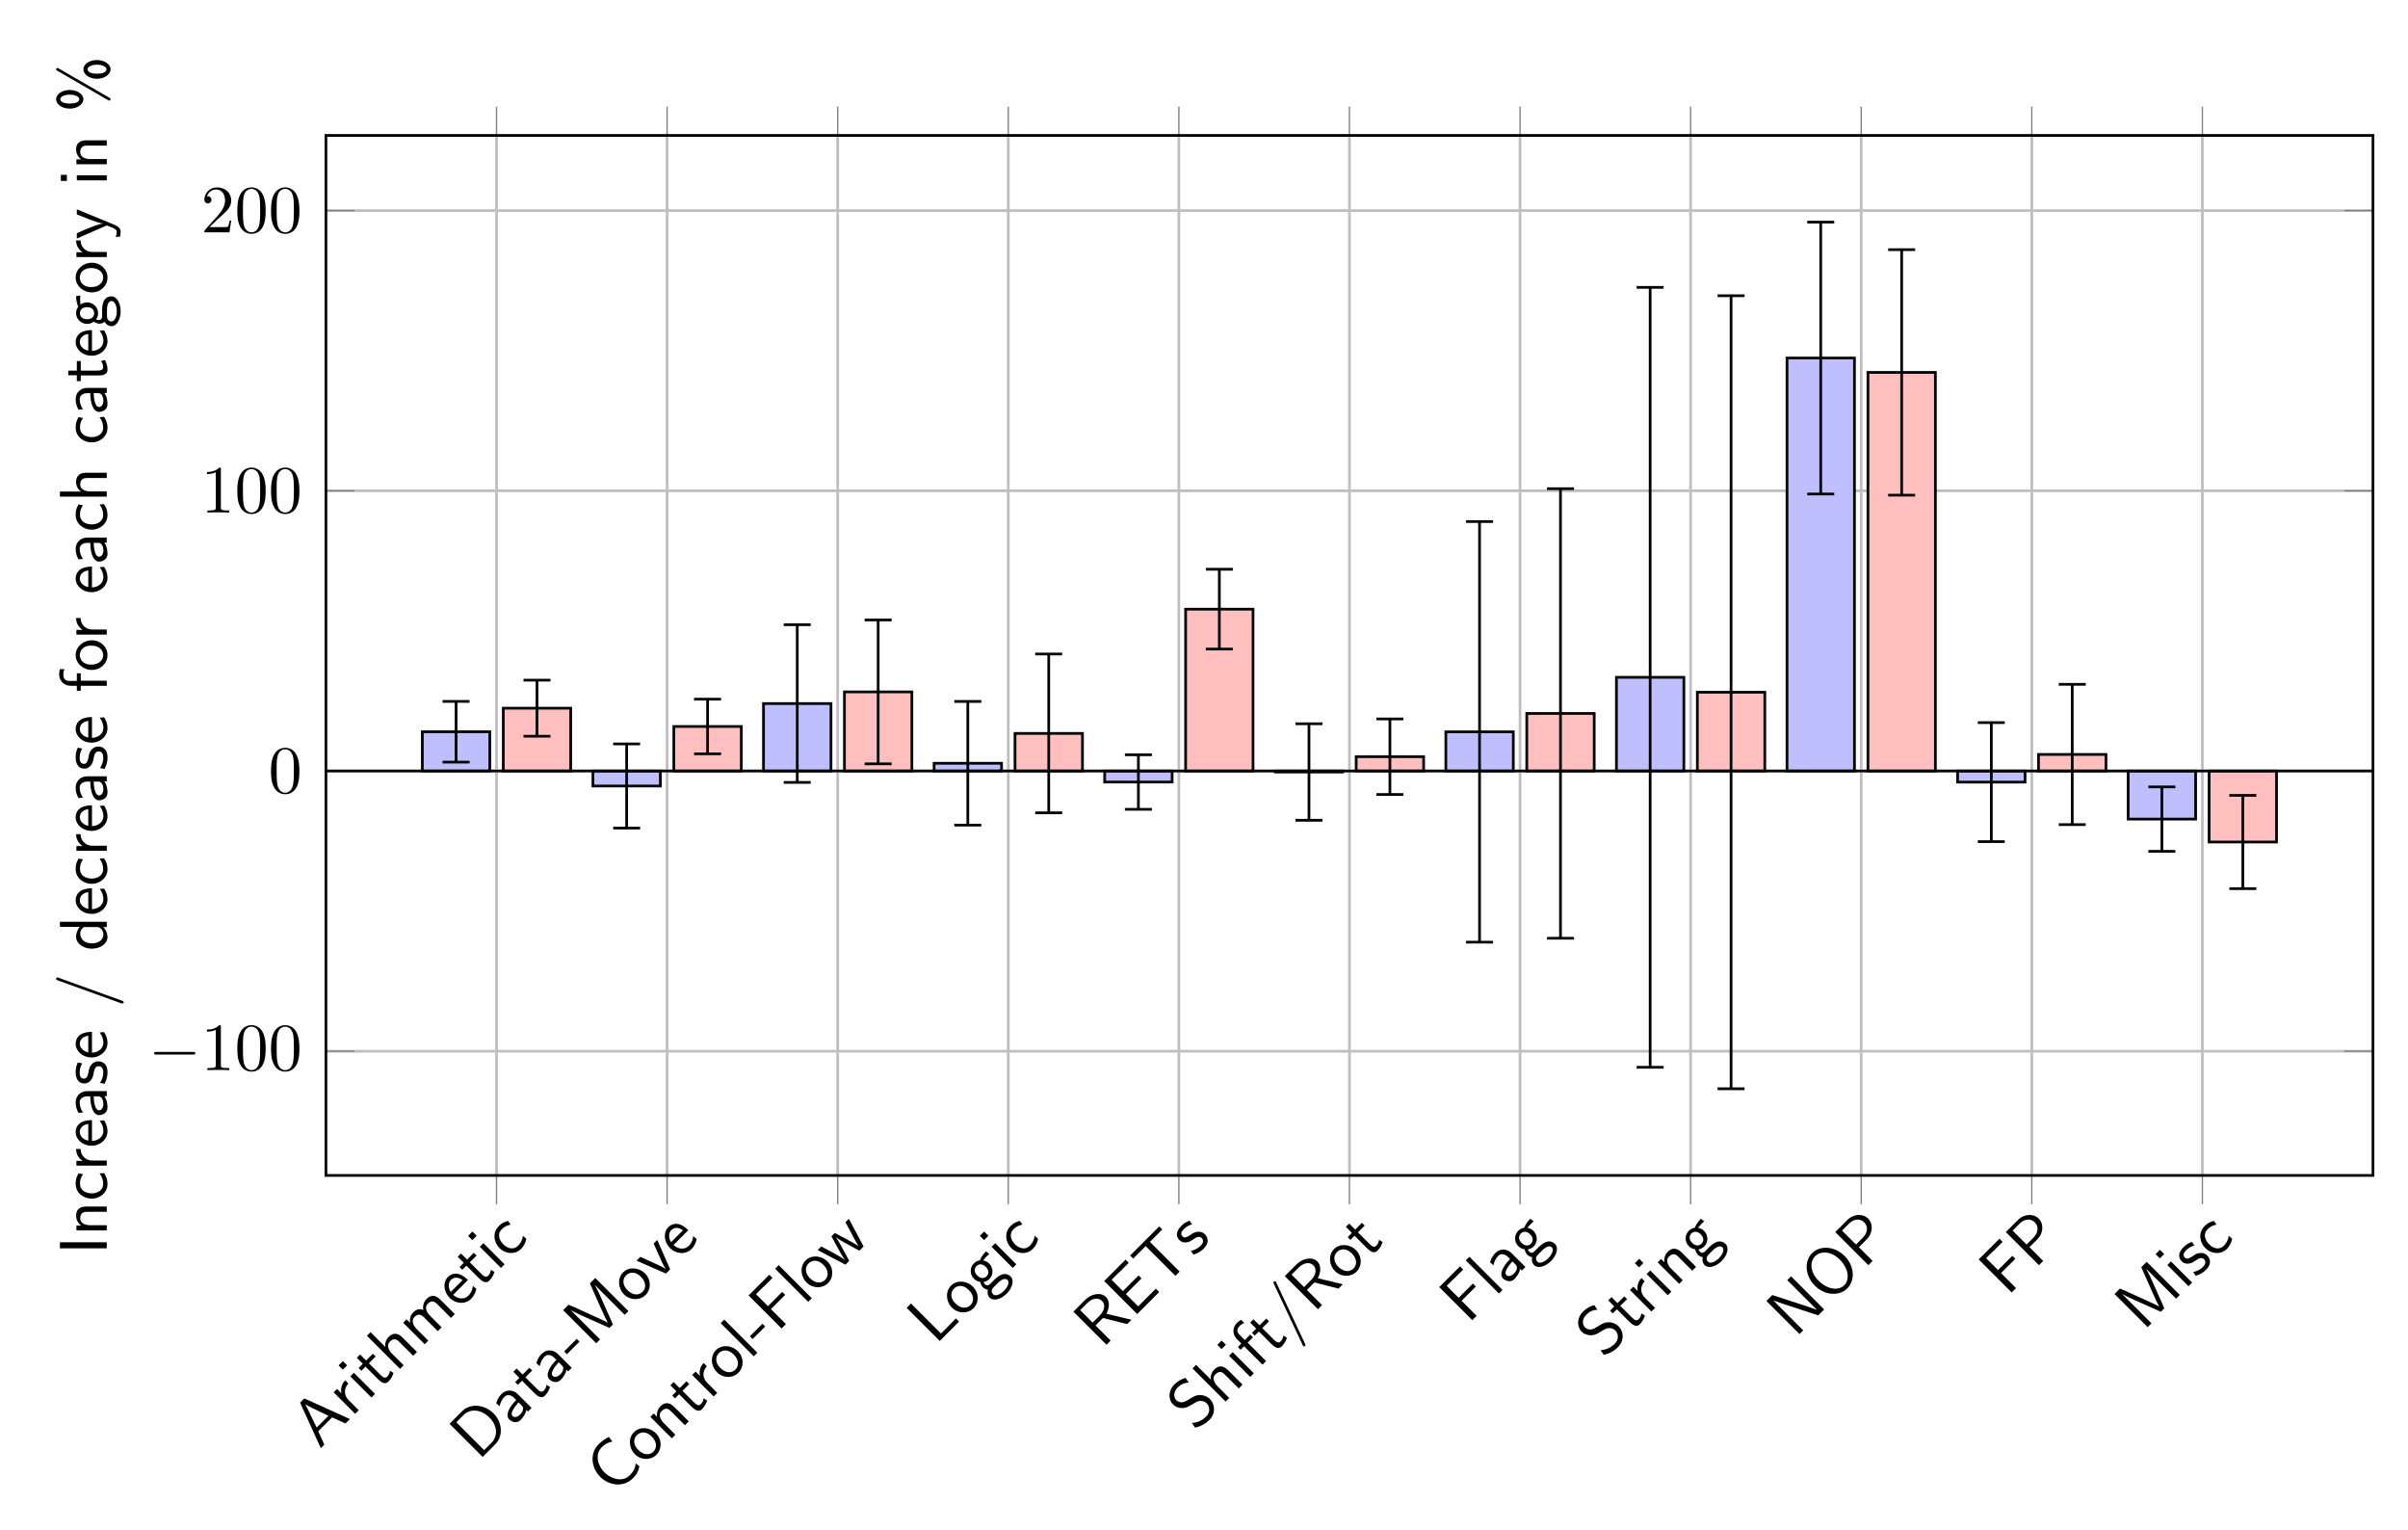 <?xml version="1.0" encoding="UTF-8"?>
<svg xmlns="http://www.w3.org/2000/svg" xmlns:xlink="http://www.w3.org/1999/xlink" width="355.745pt" height="226.011pt" viewBox="0 0 355.745 226.011" version="1.1">
<defs>
<g>
<symbol overflow="visible" id="glyph0-0">
<path style="stroke:none;" d=""/>
</symbol>
<symbol overflow="visible" id="glyph0-1">
<path style="stroke:none;" d="M -2.234 -7.547 L -2.859 -6.922 L 0.203 -0.203 L 0.719 -0.719 L -0.172 -2.703 L 1.875 -4.75 L 3.844 -3.844 L 4.5 -4.5 Z M 1.328 -4.984 L -0.406 -3.25 L -1.25 -4.969 C -1.516 -5.547 -1.891 -6.359 -2.109 -6.672 C -1.969 -6.594 -1.75 -6.469 -1.125 -6.156 Z M 1.328 -4.984 "/>
</symbol>
<symbol overflow="visible" id="glyph0-2">
<path style="stroke:none;" d="M -0.406 -2.625 C -1.094 -3.312 -1.109 -4.328 -0.422 -5.047 L -0.891 -5.516 C -1.531 -4.875 -1.547 -4.141 -1.453 -3.609 L -2.094 -4.25 L -2.594 -3.75 L 0.578 -0.578 L 1.109 -1.109 Z M -0.406 -2.625 "/>
</symbol>
<symbol overflow="visible" id="glyph0-3">
<path style="stroke:none;" d="M -3.641 -5.953 L -4.281 -5.312 L -3.656 -4.688 L -3.016 -5.328 Z M -2.016 -4.234 L -2.547 -3.703 L 0.578 -0.578 L 1.109 -1.109 Z M -2.016 -4.234 "/>
</symbol>
<symbol overflow="visible" id="glyph0-4">
<path style="stroke:none;" d="M -1.484 -3.953 L -0.484 -4.953 L -0.891 -5.359 L -1.891 -4.359 L -2.781 -5.25 L -3.266 -4.766 L -2.375 -3.875 L -3 -3.25 L -2.594 -2.844 L -1.984 -3.453 L -0.109 -1.578 C 0.312 -1.156 0.906 -0.75 1.391 -1.234 C 1.875 -1.719 2.078 -2.266 2.156 -2.531 L 1.625 -2.844 C 1.594 -2.5 1.453 -2.203 1.219 -1.969 C 0.969 -1.719 0.656 -1.812 0.266 -2.203 Z M -1.484 -3.953 "/>
</symbol>
<symbol overflow="visible" id="glyph0-5">
<path style="stroke:none;" d="M 0.984 -5.172 C 0.516 -5.641 -0.234 -6.172 -1.109 -5.297 C -1.531 -4.875 -1.672 -4.328 -1.594 -3.812 L -3.781 -6 L -4.312 -5.469 L 0.578 -0.578 L 1.109 -1.109 L -0.609 -2.828 C -1.078 -3.297 -1.469 -4.062 -0.938 -4.594 C -0.25 -5.281 0.234 -4.797 0.453 -4.578 L 2.516 -2.516 L 3.078 -3.078 Z M 0.984 -5.172 "/>
</symbol>
<symbol overflow="visible" id="glyph0-6">
<path style="stroke:none;" d="M 2.938 -7.125 C 2.453 -7.609 1.719 -8.125 0.859 -7.266 C 0.438 -6.844 0.266 -6.266 0.375 -5.625 C -0.328 -5.984 -0.875 -5.531 -1.094 -5.312 C -1.594 -4.812 -1.656 -4.188 -1.578 -3.734 L -2.094 -4.25 L -2.594 -3.75 L 0.578 -0.578 L 1.109 -1.109 L -0.609 -2.828 C -1.094 -3.312 -1.453 -4.078 -0.938 -4.594 C -0.281 -5.25 0.203 -4.828 0.453 -4.578 L 2.516 -2.516 L 3.078 -3.078 L 1.359 -4.797 C 0.875 -5.281 0.5 -6.031 1.031 -6.562 C 1.672 -7.203 2.156 -6.781 2.406 -6.531 L 4.469 -4.469 L 5.031 -5.031 Z M 2.938 -7.125 "/>
</symbol>
<symbol overflow="visible" id="glyph0-7">
<path style="stroke:none;" d="M 1.375 -4.469 C 1.141 -4.703 0.594 -5.219 -0.094 -5.375 C -0.828 -5.516 -1.328 -5.172 -1.578 -4.922 C -2.359 -4.141 -2.25 -2.75 -1.344 -1.844 C -0.406 -0.906 1 -0.844 1.844 -1.688 C 2.281 -2.125 2.531 -2.719 2.609 -3.172 L 2.094 -3.594 C 2.031 -2.781 1.578 -2.297 1.422 -2.141 C 0.859 -1.578 -0.078 -1.609 -0.812 -2.281 Z M -1.172 -2.703 C -1.578 -3.359 -1.547 -4.078 -1.141 -4.484 C -0.781 -4.844 -0.156 -5 0.578 -4.453 Z M -1.172 -2.703 "/>
</symbol>
<symbol overflow="visible" id="glyph0-8">
<path style="stroke:none;" d="M -0.062 -5.844 C -0.719 -5.656 -1.016 -5.484 -1.453 -5.047 C -2.422 -4.078 -2.141 -2.641 -1.312 -1.812 C -0.453 -0.953 0.969 -0.812 1.859 -1.703 C 2.234 -2.078 2.531 -2.562 2.641 -3.203 L 2.141 -3.641 C 2.047 -2.984 1.766 -2.516 1.406 -2.156 C 0.812 -1.562 -0.078 -1.703 -0.75 -2.375 C -1.312 -2.938 -1.734 -3.859 -0.984 -4.609 C -0.625 -4.969 -0.312 -5.156 0.328 -5.297 Z M -0.062 -5.844 "/>
</symbol>
<symbol overflow="visible" id="glyph0-9">
<path style="stroke:none;" d="M -4.219 -5.562 L 0.672 -0.672 L 2.531 -2.531 C 3.734 -3.734 3.609 -5.766 2.281 -7.094 C 0.922 -8.453 -1.156 -8.625 -2.375 -7.406 Z M 0.891 -1.672 L -3.219 -5.781 L -2.141 -6.859 C -1.156 -7.844 0.438 -7.719 1.672 -6.484 C 2.875 -5.281 2.953 -3.734 1.969 -2.75 Z M 0.891 -1.672 "/>
</symbol>
<symbol overflow="visible" id="glyph0-10">
<path style="stroke:none;" d="M 0.781 -4.844 C 0.062 -5.562 -0.953 -5.547 -1.609 -4.891 C -2.062 -4.438 -2.266 -4.016 -2.406 -3.5 L -1.906 -3.062 C -1.781 -3.688 -1.531 -4.125 -1.188 -4.469 C -0.844 -4.812 -0.281 -4.812 0.234 -4.297 L 0.547 -3.984 C -0.516 -2.922 -1.109 -1.734 -0.484 -1.109 C -0.188 -0.812 0.578 -0.422 1.188 -1.031 C 1.297 -1.141 1.938 -1.812 2.031 -2.531 L 2.281 -2.281 L 2.812 -2.812 Z M 1.344 -3.188 C 1.469 -3.062 1.641 -2.891 1.531 -2.5 C 1.469 -2.188 1.188 -1.906 1.109 -1.828 C 0.781 -1.5 0.297 -1.328 0 -1.625 C -0.484 -2.109 0.609 -3.297 0.891 -3.641 Z M 1.344 -3.188 "/>
</symbol>
<symbol overflow="visible" id="glyph0-11">
<path style="stroke:none;" d="M 0.578 -3.297 L 0.172 -3.703 L -1.688 -1.844 L -1.281 -1.438 Z M 0.578 -3.297 "/>
</symbol>
<symbol overflow="visible" id="glyph0-12">
<path style="stroke:none;" d="M 1.234 -6.234 C 1.625 -5.344 2.172 -4.141 2.422 -3.734 C 2.219 -3.844 1.891 -4.016 1.484 -4.203 L -2.531 -6.031 L -3.391 -6.391 L -4.188 -5.594 L 0.703 -0.703 L 1.266 -1.266 L -3.109 -5.641 C -2.844 -5.438 -1.781 -4.969 -1.125 -4.656 L 2.656 -2.969 L 3.172 -3.484 L 1.656 -6.875 C 1.297 -7.672 1.188 -7.906 1.109 -8.109 C 0.953 -8.391 0.641 -9.078 0.516 -9.266 L 0.531 -9.281 L 4.906 -4.906 L 5.453 -5.453 L 0.562 -10.344 L -0.234 -9.547 Z M 1.234 -6.234 "/>
</symbol>
<symbol overflow="visible" id="glyph0-13">
<path style="stroke:none;" d="M 1.75 -4.844 C 0.797 -5.797 -0.656 -5.844 -1.484 -5.016 C -2.359 -4.141 -2.266 -2.672 -1.344 -1.75 C -0.422 -0.828 1 -0.844 1.828 -1.672 C 2.672 -2.516 2.672 -3.922 1.75 -4.844 Z M 1.375 -2.125 C 0.891 -1.641 0 -1.531 -0.859 -2.391 C -1.703 -3.234 -1.516 -4.109 -1.062 -4.562 C -0.562 -5.062 0.297 -5.203 1.125 -4.375 C 1.969 -3.531 1.906 -2.656 1.375 -2.125 Z M 1.375 -2.125 "/>
</symbol>
<symbol overflow="visible" id="glyph0-14">
<path style="stroke:none;" d="M 0.031 -6.281 L -0.5 -5.75 L 0.391 -3.734 C 0.641 -3.172 0.984 -2.391 1.266 -2.016 L 1.25 -2 C 0.969 -2.219 0.297 -2.516 0.047 -2.641 L -2.469 -3.781 L -3.031 -3.219 L 1.312 -1.312 L 1.938 -1.938 Z M 0.031 -6.281 "/>
</symbol>
<symbol overflow="visible" id="glyph0-15">
<path style="stroke:none;" d="M 3.281 -4.906 C 3.156 -4.219 3.078 -3.828 2.375 -3.125 C 1.359 -2.109 -0.328 -2.547 -1.344 -3.562 C -2.297 -4.516 -2.844 -6.188 -1.75 -7.281 C -1.25 -7.781 -0.812 -7.969 -0.188 -8.125 L -0.672 -8.797 C -1.109 -8.641 -1.75 -8.188 -2.203 -7.734 C -3.5 -6.438 -3.391 -4.328 -1.922 -2.859 C -0.797 -1.734 1.375 -1.219 2.844 -2.688 C 3.484 -3.328 3.656 -3.719 3.812 -4.469 Z M 3.281 -4.906 "/>
</symbol>
<symbol overflow="visible" id="glyph0-16">
<path style="stroke:none;" d="M 0.984 -5.172 C 0.516 -5.641 -0.234 -6.172 -1.109 -5.297 C -1.734 -4.672 -1.625 -3.844 -1.594 -3.75 L -2.094 -4.25 L -2.594 -3.75 L 0.578 -0.578 L 1.109 -1.109 L -0.609 -2.828 C -1.078 -3.297 -1.469 -4.062 -0.938 -4.594 C -0.25 -5.281 0.234 -4.797 0.453 -4.578 L 2.516 -2.516 L 3.078 -3.078 Z M 0.984 -5.172 "/>
</symbol>
<symbol overflow="visible" id="glyph0-17">
<path style="stroke:none;" d="M -3.781 -6 L -4.312 -5.469 L 0.578 -0.578 L 1.109 -1.109 Z M -3.781 -6 "/>
</symbol>
<symbol overflow="visible" id="glyph0-18">
<path style="stroke:none;" d="M 1.188 -5.625 L 0.75 -6.062 L -1.359 -3.953 L -3.125 -5.719 L -2.219 -6.625 C -2.125 -6.719 -2.016 -6.797 -1.938 -6.875 L -0.688 -8.125 L -1.156 -8.594 L -4.219 -5.531 L 0.656 -0.656 L 1.297 -1.297 L -0.922 -3.516 Z M 1.188 -5.625 "/>
</symbol>
<symbol overflow="visible" id="glyph0-19">
<path style="stroke:none;" d="M 1.578 -7.828 L 1.078 -7.328 L 2.109 -5.391 C 2.297 -5.047 2.766 -4.141 3.031 -3.781 C 2.781 -3.969 1.984 -4.422 1.453 -4.703 L -0.5 -5.75 L -1 -5.25 L -0.062 -3.531 C 0.094 -3.219 0.672 -2.172 1 -1.781 L 0.984 -1.766 C 0.609 -2.078 -0.422 -2.641 -0.906 -2.906 L -2.5 -3.75 L -3.031 -3.219 L 1.062 -1.062 L 1.625 -1.625 C 1.547 -1.766 1 -2.812 0.609 -3.516 C 0.375 -3.938 -0.109 -4.828 -0.359 -5.109 L -0.344 -5.125 C -0.156 -4.938 0.453 -4.578 0.859 -4.359 L 3.125 -3.125 L 3.75 -3.75 Z M 1.578 -7.828 "/>
</symbol>
<symbol overflow="visible" id="glyph0-20">
<path style="stroke:none;" d="M -3.594 -6.188 L -4.234 -5.547 L 0.656 -0.656 L 3.516 -3.516 L 3.047 -3.984 C 2.438 -3.344 1.812 -2.719 1.188 -2.094 L 0.844 -1.75 Z M -3.594 -6.188 "/>
</symbol>
<symbol overflow="visible" id="glyph0-21">
<path style="stroke:none;" d="M -0.266 -5.234 C -0.109 -5.391 0.047 -5.609 0.219 -5.781 C 0.344 -5.906 0.641 -6.172 0.641 -6.172 L 0.141 -6.547 C -0.359 -6.047 -0.641 -5.516 -0.75 -5.219 C -1.031 -5.188 -1.359 -5.047 -1.641 -4.766 C -2.25 -4.156 -2.266 -3.141 -1.625 -2.5 C -1.359 -2.234 -1.016 -2.078 -0.688 -2.031 C -0.609 -1.547 -0.328 -1.266 -0.297 -1.234 C -0.109 -1.047 0.156 -0.906 0.438 -0.875 C 0.266 -0.297 0.531 0.125 0.703 0.297 C 1.234 0.828 2.344 0.562 3.203 -0.297 C 4.078 -1.172 4.344 -2.281 3.812 -2.812 C 2.828 -3.797 1.656 -2.625 1.375 -2.344 L 0.766 -1.734 C 0.672 -1.641 0.359 -1.328 -0.016 -1.703 C -0.094 -1.781 -0.188 -1.906 -0.188 -2.031 C 0.062 -2.062 0.391 -2.203 0.656 -2.469 C 1.281 -3.094 1.25 -4.125 0.625 -4.75 C 0.297 -5.078 -0.125 -5.188 -0.312 -5.219 Z M 0.25 -2.875 C -0.016 -2.609 -0.547 -2.391 -1.141 -2.984 C -1.719 -3.562 -1.516 -4.109 -1.25 -4.375 C -0.953 -4.672 -0.422 -4.797 0.125 -4.25 C 0.672 -3.703 0.547 -3.172 0.25 -2.875 Z M 1.891 -1.859 C 2.047 -2.016 2.844 -2.812 3.344 -2.312 C 3.641 -2.016 3.391 -1.297 2.812 -0.719 C 2.234 -0.141 1.531 0.125 1.203 -0.203 C 1.172 -0.234 0.719 -0.688 1.25 -1.219 Z M 1.891 -1.859 "/>
</symbol>
<symbol overflow="visible" id="glyph0-22">
<path style="stroke:none;" d="M 0.656 -5.25 C 1.156 -6.188 1.156 -7.156 0.578 -7.734 C -0.125 -8.438 -1.516 -8.266 -2.516 -7.266 L -4.219 -5.562 L 0.672 -0.672 L 1.281 -1.281 L -0.953 -3.516 L 0.156 -4.625 L 3.719 -3.719 L 4.359 -4.359 Z M -1.375 -3.938 L -3.219 -5.781 L -2.203 -6.797 C -1.391 -7.609 -0.5 -7.656 0 -7.156 C 0.5 -6.656 0.469 -5.781 -0.359 -4.953 Z M -1.375 -3.938 "/>
</symbol>
<symbol overflow="visible" id="glyph0-23">
<path style="stroke:none;" d="M 1.297 -5.922 L 0.859 -6.359 L -1.453 -4.047 L -3.125 -5.719 L -2.156 -6.688 C -2.078 -6.766 -1.969 -6.844 -1.891 -6.922 L -0.594 -8.219 L -1.062 -8.688 L -4.219 -5.531 L 0.656 -0.656 L 3.906 -3.906 L 3.406 -4.406 L 2.516 -3.516 C 2.422 -3.422 2.344 -3.344 2.266 -3.266 L 0.797 -1.797 L -1.016 -3.609 Z M 1.297 -5.922 "/>
</symbol>
<symbol overflow="visible" id="glyph0-24">
<path style="stroke:none;" d="M -1.672 -7.109 L -1.047 -7.734 C -0.969 -7.812 -0.875 -7.906 -0.797 -7.984 L 0.156 -8.938 L -0.297 -9.391 L -4.594 -5.094 L -4.141 -4.641 L -3.203 -5.578 C -3.109 -5.672 -3.016 -5.766 -2.938 -5.844 L -2.297 -6.484 L 2.094 -2.094 L 2.719 -2.719 Z M -1.672 -7.109 "/>
</symbol>
<symbol overflow="visible" id="glyph0-25">
<path style="stroke:none;" d="M -0.609 -5.453 C -1.125 -5.25 -1.484 -5.016 -1.844 -4.656 C -2.031 -4.469 -3.016 -3.484 -2.094 -2.562 C -1.75 -2.219 -1.312 -2.188 -1 -2.25 C -0.641 -2.297 -0.453 -2.422 0.016 -2.734 C 0.312 -2.938 0.812 -3.25 1.188 -2.875 C 1.672 -2.391 1.125 -1.844 1.016 -1.734 C 0.453 -1.172 -0.219 -1.031 -0.422 -0.984 L -0.031 -0.438 C 0.297 -0.547 0.891 -0.734 1.453 -1.297 C 1.594 -1.438 1.984 -1.828 2.062 -2.344 C 2.094 -2.75 1.953 -3.141 1.641 -3.453 C 1.25 -3.844 0.75 -3.812 0.719 -3.812 C 0.188 -3.781 -0.047 -3.641 -0.453 -3.359 C -0.922 -3.047 -1.328 -2.797 -1.656 -3.125 C -2.094 -3.562 -1.594 -4.062 -1.484 -4.172 C -1.266 -4.391 -0.875 -4.75 -0.234 -4.891 Z M -0.609 -5.453 "/>
</symbol>
<symbol overflow="visible" id="glyph0-26">
<path style="stroke:none;" d="M -1.422 -7.984 C -2.031 -7.812 -2.547 -7.547 -3.062 -7.031 C -4.047 -6.047 -3.969 -4.75 -3.266 -4.047 C -2.969 -3.75 -2.562 -3.562 -2 -3.531 C -1.359 -3.516 -0.984 -3.734 -0.469 -4.062 C 0.281 -4.5 0.375 -4.562 0.734 -4.578 C 1.016 -4.609 1.406 -4.531 1.703 -4.234 C 2.172 -3.766 2.25 -2.906 1.609 -2.266 C 1.312 -1.969 0.609 -1.391 -0.484 -1.328 L -0.016 -0.641 C 0.984 -0.859 1.641 -1.328 2.094 -1.781 C 3.031 -2.719 2.969 -4.062 2.172 -4.859 C 1.719 -5.312 1.172 -5.422 0.859 -5.453 C 0.156 -5.469 -0.141 -5.297 -0.938 -4.812 C -1.438 -4.5 -1.578 -4.422 -2 -4.375 C -2.062 -4.375 -2.484 -4.391 -2.797 -4.703 C -3.203 -5.109 -3.234 -5.922 -2.594 -6.562 C -2 -7.156 -1.453 -7.266 -0.953 -7.297 Z M -1.422 -7.984 "/>
</symbol>
<symbol overflow="visible" id="glyph0-27">
<path style="stroke:none;" d="M -1.484 -3.953 L -0.703 -4.734 L -1.109 -5.141 L -1.906 -4.344 L -2.75 -5.188 C -3.266 -5.703 -2.859 -6.234 -2.672 -6.422 C -2.531 -6.562 -2.328 -6.734 -1.984 -6.859 L -2.453 -7.328 C -2.562 -7.281 -2.828 -7.109 -3.094 -6.844 C -3.75 -6.188 -3.766 -5.172 -3.062 -4.469 L -2.422 -3.828 L -2.938 -3.312 L -2.531 -2.906 L -2.016 -3.422 L 0.703 -0.703 L 1.234 -1.234 Z M -1.484 -3.953 "/>
</symbol>
<symbol overflow="visible" id="glyph0-28">
<path style="stroke:none;" d="M -1.938 -8.094 C -1.984 -8.234 -2 -8.25 -2.031 -8.281 C -2.094 -8.344 -2.234 -8.359 -2.312 -8.281 C -2.406 -8.188 -2.375 -8.062 -2.328 -7.984 L 1.922 1.047 C 1.984 1.203 2 1.219 2.016 1.234 C 2.094 1.312 2.219 1.312 2.297 1.234 C 2.391 1.141 2.344 1.031 2.312 0.938 Z M -1.938 -8.094 "/>
</symbol>
<symbol overflow="visible" id="glyph0-29">
<path style="stroke:none;" d="M -3.344 -6.438 L -4.219 -5.562 L 0.672 -0.672 L 1.219 -1.219 L -3.172 -5.609 L -3.156 -5.625 C -2.719 -5.469 -1.828 -5.172 -1.719 -5.125 L 3.438 -3.438 L 4.312 -4.312 L -0.578 -9.203 L -1.141 -8.641 L 3.25 -4.25 C 2.828 -4.391 1.922 -4.703 1.812 -4.75 Z M -3.344 -6.438 "/>
</symbol>
<symbol overflow="visible" id="glyph0-30">
<path style="stroke:none;" d="M 2.344 -7.219 C 0.875 -8.688 -1.281 -8.812 -2.453 -7.641 C -3.656 -6.438 -3.516 -4.297 -2.047 -2.828 C -0.547 -1.328 1.594 -1.281 2.734 -2.422 C 3.922 -3.609 3.828 -5.734 2.344 -7.219 Z M 2.297 -2.891 C 1.469 -2.062 -0.156 -2.219 -1.516 -3.578 C -2.797 -4.859 -2.797 -6.391 -2.016 -7.172 C -1.188 -8 0.359 -7.953 1.609 -6.703 C 3 -5.312 3.109 -3.703 2.297 -2.891 Z M 2.297 -2.891 "/>
</symbol>
<symbol overflow="visible" id="glyph0-31">
<path style="stroke:none;" d="M 0.453 -4.516 C 1.328 -5.391 1.422 -6.766 0.625 -7.562 C -0.125 -8.312 -1.484 -8.297 -2.453 -7.328 L -4.219 -5.562 L 0.672 -0.672 L 1.297 -1.297 L -0.734 -3.328 Z M -2.219 -6.781 C -1.453 -7.547 -0.531 -7.594 0.062 -7 C 0.625 -6.438 0.641 -5.516 -0.156 -4.719 L -1.156 -3.719 L -3.219 -5.781 Z M -2.219 -6.781 "/>
</symbol>
<symbol overflow="visible" id="glyph1-0">
<path style="stroke:none;" d=""/>
</symbol>
<symbol overflow="visible" id="glyph1-1">
<path style="stroke:none;" d="M 6.562 -2.297 C 6.734 -2.297 6.922 -2.297 6.922 -2.5 C 6.922 -2.688 6.734 -2.688 6.562 -2.688 L 1.172 -2.688 C 1 -2.688 0.828 -2.688 0.828 -2.5 C 0.828 -2.297 1 -2.297 1.172 -2.297 Z M 6.562 -2.297 "/>
</symbol>
<symbol overflow="visible" id="glyph2-0">
<path style="stroke:none;" d=""/>
</symbol>
<symbol overflow="visible" id="glyph2-1">
<path style="stroke:none;" d="M 2.938 -6.375 C 2.938 -6.625 2.938 -6.641 2.703 -6.641 C 2.078 -6 1.203 -6 0.891 -6 L 0.891 -5.688 C 1.094 -5.688 1.672 -5.688 2.188 -5.953 L 2.188 -0.781 C 2.188 -0.422 2.156 -0.312 1.266 -0.312 L 0.953 -0.312 L 0.953 0 C 1.297 -0.031 2.156 -0.031 2.562 -0.031 C 2.953 -0.031 3.828 -0.031 4.172 0 L 4.172 -0.312 L 3.859 -0.312 C 2.953 -0.312 2.938 -0.422 2.938 -0.781 Z M 2.938 -6.375 "/>
</symbol>
<symbol overflow="visible" id="glyph2-2">
<path style="stroke:none;" d="M 4.578 -3.188 C 4.578 -3.984 4.531 -4.781 4.188 -5.516 C 3.734 -6.484 2.906 -6.641 2.5 -6.641 C 1.891 -6.641 1.172 -6.375 0.75 -5.453 C 0.438 -4.766 0.391 -3.984 0.391 -3.188 C 0.391 -2.438 0.422 -1.547 0.844 -0.781 C 1.266 0.016 2 0.219 2.484 0.219 C 3.016 0.219 3.781 0.016 4.219 -0.938 C 4.531 -1.625 4.578 -2.406 4.578 -3.188 Z M 2.484 0 C 2.094 0 1.5 -0.25 1.328 -1.203 C 1.219 -1.797 1.219 -2.719 1.219 -3.312 C 1.219 -3.953 1.219 -4.609 1.297 -5.141 C 1.484 -6.328 2.234 -6.422 2.484 -6.422 C 2.812 -6.422 3.469 -6.234 3.656 -5.25 C 3.766 -4.688 3.766 -3.938 3.766 -3.312 C 3.766 -2.562 3.766 -1.891 3.656 -1.25 C 3.5 -0.297 2.938 0 2.484 0 Z M 2.484 0 "/>
</symbol>
<symbol overflow="visible" id="glyph2-3">
<path style="stroke:none;" d="M 1.266 -0.766 L 2.328 -1.797 C 3.875 -3.172 4.469 -3.703 4.469 -4.703 C 4.469 -5.844 3.578 -6.641 2.359 -6.641 C 1.234 -6.641 0.5 -5.719 0.5 -4.828 C 0.5 -4.281 1 -4.281 1.031 -4.281 C 1.203 -4.281 1.547 -4.391 1.547 -4.812 C 1.547 -5.062 1.359 -5.328 1.016 -5.328 C 0.938 -5.328 0.922 -5.328 0.891 -5.312 C 1.109 -5.969 1.656 -6.328 2.234 -6.328 C 3.141 -6.328 3.562 -5.516 3.562 -4.703 C 3.562 -3.906 3.078 -3.125 2.516 -2.5 L 0.609 -0.375 C 0.5 -0.266 0.5 -0.234 0.5 0 L 4.203 0 L 4.469 -1.734 L 4.234 -1.734 C 4.172 -1.438 4.109 -1 4 -0.844 C 3.938 -0.766 3.281 -0.766 3.062 -0.766 Z M 1.266 -0.766 "/>
</symbol>
<symbol overflow="visible" id="glyph3-0">
<path style="stroke:none;" d=""/>
</symbol>
<symbol overflow="visible" id="glyph3-1">
<path style="stroke:none;" d="M -6.922 -1.828 L -6.922 -0.938 L 0 -0.938 L 0 -1.828 Z M -6.922 -1.828 "/>
</symbol>
<symbol overflow="visible" id="glyph3-2">
<path style="stroke:none;" d="M -2.969 -4.344 C -3.625 -4.344 -4.531 -4.188 -4.531 -2.969 C -4.531 -2.078 -3.859 -1.578 -3.781 -1.531 L -4.484 -1.531 L -4.484 -0.812 L 0 -0.812 L 0 -1.578 L -2.438 -1.578 C -3.094 -1.578 -3.922 -1.828 -3.922 -2.594 C -3.922 -3.547 -3.219 -3.562 -2.906 -3.562 L 0 -3.562 L 0 -4.344 Z M -2.969 -4.344 "/>
</symbol>
<symbol overflow="visible" id="glyph3-3">
<path style="stroke:none;" d="M -4.172 -4.094 C -4.5 -3.5 -4.594 -3.156 -4.594 -2.547 C -4.594 -1.172 -3.391 -0.359 -2.219 -0.359 C -0.984 -0.359 0.109 -1.266 0.109 -2.516 C 0.109 -3.047 -0.031 -3.594 -0.406 -4.141 L -1.062 -4.078 C -0.672 -3.562 -0.531 -3.031 -0.531 -2.516 C -0.531 -1.688 -1.25 -1.141 -2.219 -1.141 C -3 -1.141 -3.953 -1.5 -3.953 -2.562 C -3.953 -3.078 -3.875 -3.422 -3.516 -3.969 Z M -4.172 -4.094 "/>
</symbol>
<symbol overflow="visible" id="glyph3-4">
<path style="stroke:none;" d="M -2.141 -1.562 C -3.125 -1.562 -3.844 -2.281 -3.875 -3.266 L -4.531 -3.266 C -4.531 -2.375 -4.031 -1.828 -3.578 -1.516 L -4.484 -1.516 L -4.484 -0.812 L 0 -0.812 L 0 -1.562 Z M -2.141 -1.562 "/>
</symbol>
<symbol overflow="visible" id="glyph3-5">
<path style="stroke:none;" d="M -2.188 -4.125 C -2.516 -4.125 -3.266 -4.109 -3.875 -3.734 C -4.484 -3.312 -4.594 -2.719 -4.594 -2.359 C -4.594 -1.25 -3.531 -0.344 -2.25 -0.344 C -0.938 -0.344 0.109 -1.312 0.109 -2.5 C 0.109 -3.125 -0.125 -3.703 -0.406 -4.094 L -1.062 -4.031 C -0.531 -3.406 -0.5 -2.734 -0.5 -2.516 C -0.5 -1.719 -1.203 -1.078 -2.188 -1.047 Z M -2.734 -1.094 C -3.484 -1.25 -3.984 -1.781 -3.984 -2.359 C -3.984 -2.875 -3.656 -3.422 -2.734 -3.562 Z M -2.734 -1.094 "/>
</symbol>
<symbol overflow="visible" id="glyph3-6">
<path style="stroke:none;" d="M -2.875 -3.984 C -3.891 -3.984 -4.594 -3.25 -4.594 -2.328 C -4.594 -1.688 -4.438 -1.234 -4.172 -0.766 L -3.516 -0.828 C -3.875 -1.344 -4 -1.844 -4 -2.328 C -4 -2.797 -3.609 -3.203 -2.875 -3.203 L -2.438 -3.203 C -2.422 -1.703 -2 -0.438 -1.125 -0.438 C -0.703 -0.438 0.109 -0.703 0.109 -1.578 C 0.109 -1.719 0.094 -2.656 -0.359 -3.234 L 0 -3.234 L 0 -3.984 Z M -1.312 -3.203 C -1.125 -3.203 -0.875 -3.203 -0.688 -2.859 C -0.516 -2.578 -0.5 -2.188 -0.5 -2.078 C -0.5 -1.609 -0.734 -1.156 -1.141 -1.156 C -1.844 -1.156 -1.906 -2.766 -1.938 -3.203 Z M -1.312 -3.203 "/>
</symbol>
<symbol overflow="visible" id="glyph3-7">
<path style="stroke:none;" d="M -4.281 -3.422 C -4.516 -2.906 -4.594 -2.5 -4.594 -1.984 C -4.594 -1.734 -4.594 -0.328 -3.297 -0.328 C -2.797 -0.328 -2.484 -0.625 -2.297 -0.875 C -2.078 -1.172 -2.031 -1.391 -1.922 -1.938 C -1.859 -2.297 -1.734 -2.875 -1.203 -2.875 C -0.516 -2.875 -0.516 -2.094 -0.516 -1.938 C -0.516 -1.141 -0.891 -0.578 -1 -0.406 L -0.328 -0.281 C -0.172 -0.594 0.109 -1.141 0.109 -1.953 C 0.109 -2.141 0.109 -2.688 -0.203 -3.109 C -0.453 -3.422 -0.844 -3.594 -1.281 -3.594 C -1.828 -3.594 -2.156 -3.219 -2.188 -3.203 C -2.547 -2.812 -2.609 -2.547 -2.688 -2.047 C -2.797 -1.5 -2.906 -1.031 -3.391 -1.031 C -4 -1.031 -4 -1.75 -4 -1.891 C -4 -2.203 -3.969 -2.734 -3.625 -3.297 Z M -4.281 -3.422 "/>
</symbol>
<symbol overflow="visible" id="glyph3-8">
<path style="stroke:none;" d="M -7.094 -4.359 C -7.234 -4.422 -7.25 -4.422 -7.281 -4.422 C -7.391 -4.422 -7.484 -4.328 -7.484 -4.219 C -7.484 -4.078 -7.375 -4.031 -7.281 -4 L 2.109 -0.609 C 2.25 -0.562 2.266 -0.562 2.297 -0.562 C 2.406 -0.562 2.5 -0.641 2.5 -0.75 C 2.5 -0.891 2.391 -0.938 2.297 -0.969 Z M -7.094 -4.359 "/>
</symbol>
<symbol overflow="visible" id="glyph3-9">
<path style="stroke:none;" d="M -6.922 -4.328 L -6.922 -3.578 L -3.984 -3.578 C -4.422 -3.047 -4.531 -2.5 -4.531 -2.125 C -4.531 -1.141 -3.5 -0.359 -2.219 -0.359 C -0.906 -0.359 0.109 -1.125 0.109 -2.078 C 0.109 -2.406 0.016 -2.984 -0.516 -3.547 L 0 -3.547 L 0 -4.328 Z M -1.391 -3.547 C -1.25 -3.547 -1.062 -3.531 -0.781 -3.219 C -0.578 -2.984 -0.5 -2.734 -0.5 -2.484 C -0.5 -1.859 -0.969 -1.141 -2.203 -1.141 C -3.516 -1.141 -3.922 -2 -3.922 -2.578 C -3.922 -3.031 -3.703 -3.328 -3.375 -3.547 Z M -1.391 -3.547 "/>
</symbol>
<symbol overflow="visible" id="glyph3-10">
<path style="stroke:none;" d="M -3.844 -1.75 L -3.844 -2.844 L -4.422 -2.844 L -4.422 -1.719 L -5.609 -1.719 C -6.344 -1.719 -6.422 -2.391 -6.422 -2.656 C -6.422 -2.844 -6.406 -3.125 -6.25 -3.453 L -6.922 -3.453 C -6.953 -3.344 -7.031 -3.031 -7.031 -2.656 C -7.031 -1.719 -6.312 -1 -5.328 -1 L -4.422 -1 L -4.422 -0.266 L -3.844 -0.266 L -3.844 -1 L 0 -1 L 0 -1.75 Z M -3.844 -1.75 "/>
</symbol>
<symbol overflow="visible" id="glyph3-11">
<path style="stroke:none;" d="M -2.188 -4.672 C -3.531 -4.672 -4.594 -3.672 -4.594 -2.5 C -4.594 -1.266 -3.5 -0.297 -2.188 -0.297 C -0.875 -0.297 0.109 -1.312 0.109 -2.484 C 0.109 -3.672 -0.891 -4.672 -2.188 -4.672 Z M -0.531 -2.484 C -0.531 -1.797 -1.094 -1.078 -2.297 -1.078 C -3.5 -1.078 -3.984 -1.828 -3.984 -2.484 C -3.984 -3.188 -3.469 -3.891 -2.297 -3.891 C -1.109 -3.891 -0.531 -3.219 -0.531 -2.484 Z M -0.531 -2.484 "/>
</symbol>
<symbol overflow="visible" id="glyph3-12">
<path style="stroke:none;" d="M -2.969 -4.344 C -3.625 -4.344 -4.531 -4.188 -4.531 -2.969 C -4.531 -2.359 -4.234 -1.875 -3.812 -1.562 L -6.922 -1.562 L -6.922 -0.812 L 0 -0.812 L 0 -1.578 L -2.438 -1.578 C -3.094 -1.578 -3.922 -1.828 -3.922 -2.594 C -3.922 -3.547 -3.219 -3.562 -2.906 -3.562 L 0 -3.562 L 0 -4.344 Z M -2.969 -4.344 "/>
</symbol>
<symbol overflow="visible" id="glyph3-13">
<path style="stroke:none;" d="M -3.844 -1.75 L -3.844 -3.156 L -4.422 -3.156 L -4.422 -1.75 L -5.688 -1.75 L -5.688 -1.062 L -4.422 -1.062 L -4.422 -0.188 L -3.844 -0.188 L -3.844 -1.031 L -1.188 -1.031 C -0.594 -1.031 0.109 -1.172 0.109 -1.859 C 0.109 -2.547 -0.141 -3.062 -0.266 -3.312 L -0.859 -3.156 C -0.641 -2.891 -0.531 -2.578 -0.531 -2.25 C -0.531 -1.891 -0.828 -1.75 -1.359 -1.75 Z M -3.844 -1.75 "/>
</symbol>
<symbol overflow="visible" id="glyph3-14">
<path style="stroke:none;" d="M -3.891 -3.516 C -3.891 -3.734 -3.938 -4 -3.938 -4.25 C -3.938 -4.422 -3.906 -4.812 -3.906 -4.828 L -4.531 -4.719 C -4.531 -4.031 -4.344 -3.453 -4.219 -3.156 C -4.391 -2.938 -4.531 -2.609 -4.531 -2.203 C -4.531 -1.344 -3.812 -0.625 -2.906 -0.625 C -2.547 -0.625 -2.188 -0.75 -1.922 -0.953 C -1.516 -0.656 -1.125 -0.656 -1.078 -0.656 C -0.812 -0.656 -0.531 -0.75 -0.312 -0.922 C -0.016 -0.406 0.453 -0.281 0.703 -0.281 C 1.453 -0.281 2.047 -1.266 2.047 -2.484 C 2.047 -3.703 1.469 -4.688 0.703 -4.688 C -0.688 -4.688 -0.688 -3.031 -0.688 -2.641 L -0.688 -1.766 C -0.688 -1.641 -0.688 -1.188 -1.219 -1.188 C -1.328 -1.188 -1.484 -1.219 -1.578 -1.297 C -1.422 -1.5 -1.281 -1.828 -1.281 -2.203 C -1.281 -3.094 -2.031 -3.797 -2.906 -3.797 C -3.391 -3.797 -3.766 -3.578 -3.906 -3.469 Z M -1.859 -2.203 C -1.859 -1.828 -2.078 -1.312 -2.906 -1.312 C -3.734 -1.312 -3.969 -1.828 -3.969 -2.203 C -3.969 -2.625 -3.688 -3.094 -2.906 -3.094 C -2.141 -3.094 -1.859 -2.625 -1.859 -2.203 Z M 0.031 -2.656 C 0.031 -2.875 0.031 -4 0.719 -4 C 1.156 -4 1.484 -3.312 1.484 -2.5 C 1.484 -1.688 1.172 -0.984 0.703 -0.984 C 0.672 -0.984 0.031 -0.984 0.031 -1.75 Z M 0.031 -2.656 "/>
</symbol>
<symbol overflow="visible" id="glyph3-15">
<path style="stroke:none;" d="M -4.422 -4.453 L -4.422 -3.703 C -1.25 -2.406 -0.797 -2.375 -0.562 -2.375 L -0.562 -2.359 C -1.234 -2.297 -3.094 -1.5 -3.188 -1.469 L -4.422 -0.922 L -4.422 -0.141 L 0 -2.078 C 0.312 -1.953 0.812 -1.75 0.891 -1.719 C 1.469 -1.453 1.469 -1.281 1.469 -1.141 C 1.469 -0.984 1.438 -0.672 1.312 -0.375 L 1.969 -0.422 C 2.016 -0.641 2.047 -0.922 2.047 -1.141 C 2.047 -1.5 1.922 -1.859 0.906 -2.266 Z M -4.422 -4.453 "/>
</symbol>
<symbol overflow="visible" id="glyph3-16">
<path style="stroke:none;" d="M -6.781 -1.625 L -6.781 -0.734 L -5.891 -0.734 L -5.891 -1.625 Z M -4.422 -1.562 L -4.422 -0.812 L 0 -0.812 L 0 -1.562 Z M -4.422 -1.562 "/>
</symbol>
<symbol overflow="visible" id="glyph3-17">
<path style="stroke:none;" d="M -7.094 -6.484 C -7.219 -6.562 -7.234 -6.562 -7.281 -6.562 C -7.391 -6.562 -7.484 -6.484 -7.484 -6.375 C -7.484 -6.25 -7.375 -6.203 -7.312 -6.156 L 0.172 -1.828 C 0.188 -1.828 0.297 -1.75 0.359 -1.75 C 0.469 -1.75 0.562 -1.859 0.562 -1.953 C 0.562 -2.062 0.484 -2.109 0.406 -2.156 Z M -1.453 -7.734 C -2.641 -7.734 -3.453 -7.062 -3.453 -6.375 C -3.453 -5.641 -2.625 -4.969 -1.453 -4.969 C -0.266 -4.969 0.562 -5.656 0.562 -6.375 C 0.562 -7.078 -0.297 -7.734 -1.453 -7.734 Z M -0.047 -6.375 C -0.047 -6.266 -0.078 -5.719 -1.453 -5.719 C -2.766 -5.719 -2.844 -6.234 -2.844 -6.375 C -2.844 -6.766 -2.188 -7.047 -1.453 -7.047 C -0.688 -7.047 -0.047 -6.766 -0.047 -6.375 Z M -5.469 -3.312 C -6.656 -3.312 -7.484 -2.656 -7.484 -1.953 C -7.484 -1.219 -6.641 -0.562 -5.469 -0.562 C -4.281 -0.562 -3.453 -1.25 -3.453 -1.953 C -3.453 -2.656 -4.312 -3.312 -5.469 -3.312 Z M -4.062 -1.953 C -4.062 -1.844 -4.094 -1.312 -5.469 -1.312 C -6.781 -1.312 -6.875 -1.812 -6.875 -1.953 C -6.875 -2.359 -6.203 -2.625 -5.469 -2.625 C -4.703 -2.625 -4.062 -2.344 -4.062 -1.953 Z M -4.062 -1.953 "/>
</symbol>
</g>
<clipPath id="clip1">
  <path d="M 48.152 113 L 350.57 113 L 350.57 115 L 48.152 115 Z M 48.152 113 "/>
</clipPath>
</defs>
<g id="surface1">
<path style="fill:none;stroke-width:0.399;stroke-linecap:butt;stroke-linejoin:miter;stroke:rgb(75%,75%,75%);stroke-opacity:1;stroke-miterlimit:10;" d="M 0 -12.8 L 0 140.798 M 25.2 -12.8 L 25.2 140.798 M 50.403 -12.8 L 50.403 140.798 M 75.602 -12.8 L 75.602 140.798 M 100.805 -12.8 L 100.805 140.798 M 126.004 -12.8 L 126.004 140.798 M 151.208 -12.8 L 151.208 140.798 M 176.407 -12.8 L 176.407 140.798 M 201.61 -12.8 L 201.61 140.798 M 226.809 -12.8 L 226.809 140.798 M 252.012 -12.8 L 252.012 140.798 " transform="matrix(1,0,0,-1,73.355,160.802)"/>
<path style="fill:none;stroke-width:0.399;stroke-linecap:butt;stroke-linejoin:miter;stroke:rgb(75%,75%,75%);stroke-opacity:1;stroke-miterlimit:10;" d="M -25.203 5.544 L 277.215 5.544 M -25.203 46.931 L 277.215 46.931 M -25.203 88.314 L 277.215 88.314 M -25.203 129.7 L 277.215 129.7 " transform="matrix(1,0,0,-1,73.355,160.802)"/>
<path style="fill:none;stroke-width:0.199;stroke-linecap:butt;stroke-linejoin:miter;stroke:rgb(50%,50%,50%);stroke-opacity:1;stroke-miterlimit:10;" d="M 0 -17.053 L 0 -12.8 M 25.2 -17.053 L 25.2 -12.8 M 50.403 -17.053 L 50.403 -12.8 M 75.602 -17.053 L 75.602 -12.8 M 100.805 -17.053 L 100.805 -12.8 M 126.004 -17.053 L 126.004 -12.8 M 151.208 -17.053 L 151.208 -12.8 M 176.407 -17.053 L 176.407 -12.8 M 201.61 -17.053 L 201.61 -12.8 M 226.809 -17.053 L 226.809 -12.8 M 252.012 -17.053 L 252.012 -12.8 M 0 145.048 L 0 140.798 M 25.2 145.048 L 25.2 140.798 M 50.403 145.048 L 50.403 140.798 M 75.602 145.048 L 75.602 140.798 M 100.805 145.048 L 100.805 140.798 M 126.004 145.048 L 126.004 140.798 M 151.208 145.048 L 151.208 140.798 M 176.407 145.048 L 176.407 140.798 M 201.61 145.048 L 201.61 140.798 M 226.809 145.048 L 226.809 140.798 M 252.012 145.048 L 252.012 140.798 " transform="matrix(1,0,0,-1,73.355,160.802)"/>
<path style="fill:none;stroke-width:0.199;stroke-linecap:butt;stroke-linejoin:miter;stroke:rgb(50%,50%,50%);stroke-opacity:1;stroke-miterlimit:10;" d="M -25.203 5.544 L -20.949 5.544 M -25.203 46.931 L -20.949 46.931 M -25.203 88.314 L -20.949 88.314 M -25.203 129.7 L -20.949 129.7 M 277.215 5.544 L 272.961 5.544 M 277.215 46.931 L 272.961 46.931 M 277.215 88.314 L 272.961 88.314 M 277.215 129.7 L 272.961 129.7 " transform="matrix(1,0,0,-1,73.355,160.802)"/>
<path style="fill:none;stroke-width:0.399;stroke-linecap:butt;stroke-linejoin:miter;stroke:rgb(0%,0%,0%);stroke-opacity:1;stroke-miterlimit:10;" d="M -25.203 -12.8 L -25.203 140.798 L 277.215 140.798 L 277.215 -12.8 Z M -25.203 -12.8 " transform="matrix(1,0,0,-1,73.355,160.802)"/>
<g style="fill:rgb(0%,0%,0%);fill-opacity:1;">
  <use xlink:href="#glyph0-1" x="47.192" y="214.083"/>
  <use xlink:href="#glyph0-2" x="51.889" y="209.386"/>
  <use xlink:href="#glyph0-3" x="54.296" y="206.979"/>
  <use xlink:href="#glyph0-4" x="55.979" y="205.296"/>
  <use xlink:href="#glyph0-5" x="58.522" y="202.753"/>
  <use xlink:href="#glyph0-6" x="62.162" y="199.113"/>
  <use xlink:href="#glyph0-7" x="67.759" y="193.516"/>
  <use xlink:href="#glyph0-4" x="70.889" y="190.386"/>
  <use xlink:href="#glyph0-3" x="73.433" y="187.842"/>
  <use xlink:href="#glyph0-8" x="75.116" y="186.159"/>
</g>
<g style="fill:rgb(0%,0%,0%);fill-opacity:1;">
  <use xlink:href="#glyph0-9" x="70.631" y="215.844"/>
  <use xlink:href="#glyph0-10" x="75.719" y="210.756"/>
  <use xlink:href="#glyph0-4" x="79.104" y="207.371"/>
  <use xlink:href="#glyph0-10" x="81.648" y="204.827"/>
  <use xlink:href="#glyph0-11" x="85.034" y="201.441"/>
  <use xlink:href="#glyph0-12" x="87.382" y="199.093"/>
  <use xlink:href="#glyph0-13" x="93.546" y="192.929"/>
  <use xlink:href="#glyph0-14" x="97.068" y="189.407"/>
  <use xlink:href="#glyph0-7" x="100.316" y="186.159"/>
</g>
<g style="fill:rgb(0%,0%,0%);fill-opacity:1;">
  <use xlink:href="#glyph0-15" x="90.646" y="221.03"/>
  <use xlink:href="#glyph0-13" x="95.147" y="216.529"/>
  <use xlink:href="#glyph0-16" x="98.669" y="213.007"/>
  <use xlink:href="#glyph0-4" x="102.309" y="209.367"/>
  <use xlink:href="#glyph0-2" x="104.853" y="206.823"/>
  <use xlink:href="#glyph0-13" x="107.26" y="204.416"/>
  <use xlink:href="#glyph0-17" x="110.782" y="200.894"/>
  <use xlink:href="#glyph0-11" x="112.465" y="199.211"/>
  <use xlink:href="#glyph0-18" x="114.813" y="196.863"/>
  <use xlink:href="#glyph0-17" x="118.824" y="192.852"/>
  <use xlink:href="#glyph0-13" x="120.507" y="191.169"/>
</g>
<g style="fill:rgb(0%,0%,0%);fill-opacity:1;">
  <use xlink:href="#glyph0-19" x="123.832" y="187.844"/>
</g>
<g style="fill:rgb(0%,0%,0%);fill-opacity:1;">
  <use xlink:href="#glyph0-20" x="138.175" y="198.702"/>
  <use xlink:href="#glyph0-13" x="141.991" y="194.886"/>
  <use xlink:href="#glyph0-21" x="145.513" y="191.364"/>
  <use xlink:href="#glyph0-3" x="149.036" y="187.841"/>
  <use xlink:href="#glyph0-8" x="150.719" y="186.158"/>
</g>
<g style="fill:rgb(0%,0%,0%);fill-opacity:1;">
  <use xlink:href="#glyph0-22" x="162.798" y="199.279"/>
  <use xlink:href="#glyph0-23" x="167.347" y="194.73"/>
  <use xlink:href="#glyph0-24" x="171.554" y="190.523"/>
  <use xlink:href="#glyph0-25" x="176.349" y="185.728"/>
</g>
<g style="fill:rgb(0%,0%,0%);fill-opacity:1;">
  <use xlink:href="#glyph0-26" x="176.571" y="211.49"/>
  <use xlink:href="#glyph0-5" x="180.485" y="207.576"/>
  <use xlink:href="#glyph0-3" x="184.125" y="203.936"/>
  <use xlink:href="#glyph0-27" x="185.808" y="202.253"/>
  <use xlink:href="#glyph0-4" x="187.961" y="200.1"/>
  <use xlink:href="#glyph0-28" x="190.504" y="197.557"/>
  <use xlink:href="#glyph0-22" x="194.027" y="194.034"/>
  <use xlink:href="#glyph0-13" x="198.576" y="189.485"/>
  <use xlink:href="#glyph0-4" x="202.098" y="185.963"/>
</g>
<g style="fill:rgb(0%,0%,0%);fill-opacity:1;">
  <use xlink:href="#glyph0-18" x="216.849" y="195.63"/>
  <use xlink:href="#glyph0-17" x="220.86" y="191.619"/>
  <use xlink:href="#glyph0-10" x="222.543" y="189.936"/>
  <use xlink:href="#glyph0-21" x="225.929" y="186.55"/>
</g>
<g style="fill:rgb(0%,0%,0%);fill-opacity:1;">
  <use xlink:href="#glyph0-26" x="236.943" y="200.737"/>
  <use xlink:href="#glyph0-4" x="240.857" y="196.823"/>
  <use xlink:href="#glyph0-2" x="243.401" y="194.279"/>
  <use xlink:href="#glyph0-3" x="245.808" y="191.872"/>
  <use xlink:href="#glyph0-16" x="247.491" y="190.189"/>
  <use xlink:href="#glyph0-21" x="251.131" y="186.549"/>
</g>
<g style="fill:rgb(0%,0%,0%);fill-opacity:1;">
  <use xlink:href="#glyph0-29" x="265.176" y="197.704"/>
  <use xlink:href="#glyph0-30" x="270.166" y="192.714"/>
  <use xlink:href="#glyph0-31" x="275.351" y="187.529"/>
</g>
<g style="fill:rgb(0%,0%,0%);fill-opacity:1;">
  <use xlink:href="#glyph0-18" x="296.541" y="191.54"/>
  <use xlink:href="#glyph0-31" x="300.552" y="187.529"/>
</g>
<g style="fill:rgb(0%,0%,0%);fill-opacity:1;">
  <use xlink:href="#glyph0-12" x="316.576" y="196.706"/>
  <use xlink:href="#glyph0-3" x="322.74" y="190.542"/>
  <use xlink:href="#glyph0-25" x="324.423" y="188.859"/>
  <use xlink:href="#glyph0-8" x="327.123" y="186.159"/>
</g>
<g style="fill:rgb(0%,0%,0%);fill-opacity:1;">
  <use xlink:href="#glyph1-1" x="21.94" y="158.051"/>
</g>
<g style="fill:rgb(0%,0%,0%);fill-opacity:1;">
  <use xlink:href="#glyph2-1" x="29.689" y="158.051"/>
  <use xlink:href="#glyph2-2" x="34.67" y="158.051"/>
  <use xlink:href="#glyph2-2" x="39.652" y="158.051"/>
</g>
<g style="fill:rgb(0%,0%,0%);fill-opacity:1;">
  <use xlink:href="#glyph2-2" x="39.651" y="117.082"/>
</g>
<g style="fill:rgb(0%,0%,0%);fill-opacity:1;">
  <use xlink:href="#glyph2-1" x="29.689" y="75.699"/>
  <use xlink:href="#glyph2-2" x="34.67" y="75.699"/>
  <use xlink:href="#glyph2-2" x="39.652" y="75.699"/>
</g>
<g style="fill:rgb(0%,0%,0%);fill-opacity:1;">
  <use xlink:href="#glyph2-3" x="29.689" y="34.315"/>
  <use xlink:href="#glyph2-2" x="34.67" y="34.315"/>
  <use xlink:href="#glyph2-2" x="39.652" y="34.315"/>
</g>
<path style="fill-rule:nonzero;fill:rgb(75%,75%,100%);fill-opacity:1;stroke-width:0.399;stroke-linecap:butt;stroke-linejoin:miter;stroke:rgb(0%,0%,0%);stroke-opacity:1;stroke-miterlimit:10;" d="M -10.96 46.931 L -0.996 46.931 L -0.996 52.728 L -10.96 52.728 Z M 14.243 46.931 L 24.204 46.931 L 24.204 44.716 L 14.243 44.716 Z M 39.442 46.931 L 49.407 46.931 L 49.407 56.892 L 39.442 56.892 Z M 64.645 46.931 L 74.606 46.931 L 74.606 48.072 L 64.645 48.072 Z M 89.844 46.931 L 99.809 46.931 L 99.809 45.298 L 89.844 45.298 Z M 115.047 46.931 L 125.008 46.931 L 125.008 46.782 L 115.047 46.782 Z M 140.247 46.931 L 150.211 46.931 L 150.211 52.716 L 140.247 52.716 Z M 165.45 46.931 L 175.411 46.931 L 175.411 60.767 L 165.45 60.767 Z M 190.649 46.931 L 200.614 46.931 L 200.614 107.923 L 190.649 107.923 Z M 215.852 46.931 L 225.813 46.931 L 225.813 45.29 L 215.852 45.29 Z M 241.051 46.931 L 251.016 46.931 L 251.016 39.829 L 241.051 39.829 Z M 241.051 46.931 " transform="matrix(1,0,0,-1,73.355,160.802)"/>
<path style="fill:none;stroke-width:0.399;stroke-linecap:butt;stroke-linejoin:miter;stroke:rgb(0%,0%,0%);stroke-opacity:1;stroke-miterlimit:10;" d="M -5.976 52.728 L -5.976 57.212 " transform="matrix(1,0,0,-1,73.355,160.802)"/>
<path style="fill:none;stroke-width:0.399;stroke-linecap:butt;stroke-linejoin:miter;stroke:rgb(0%,0%,0%);stroke-opacity:1;stroke-miterlimit:10;" d="M -0.002 1.991 L -0.002 -1.993 " transform="matrix(0,-1,-1,0,67.378,103.588)"/>
<path style="fill:none;stroke-width:0.399;stroke-linecap:butt;stroke-linejoin:miter;stroke:rgb(0%,0%,0%);stroke-opacity:1;stroke-miterlimit:10;" d="M -5.976 52.728 L -5.976 48.243 " transform="matrix(1,0,0,-1,73.355,160.802)"/>
<path style="fill:none;stroke-width:0.399;stroke-linecap:butt;stroke-linejoin:miter;stroke:rgb(0%,0%,0%);stroke-opacity:1;stroke-miterlimit:10;" d="M -0.001 1.994 L -0.001 -1.994 " transform="matrix(0,1,1,0,67.377,112.56)"/>
<path style="fill:none;stroke-width:0.399;stroke-linecap:butt;stroke-linejoin:miter;stroke:rgb(0%,0%,0%);stroke-opacity:1;stroke-miterlimit:10;" d="M 19.223 44.716 L 19.223 50.931 " transform="matrix(1,0,0,-1,73.355,160.802)"/>
<path style="fill:none;stroke-width:0.399;stroke-linecap:butt;stroke-linejoin:miter;stroke:rgb(0%,0%,0%);stroke-opacity:1;stroke-miterlimit:10;" d="M -0 1.991 L -0 -1.993 " transform="matrix(0,-1,-1,0,92.577,109.871)"/>
<path style="fill:none;stroke-width:0.399;stroke-linecap:butt;stroke-linejoin:miter;stroke:rgb(0%,0%,0%);stroke-opacity:1;stroke-miterlimit:10;" d="M 19.223 44.716 L 19.223 38.501 " transform="matrix(1,0,0,-1,73.355,160.802)"/>
<path style="fill:none;stroke-width:0.399;stroke-linecap:butt;stroke-linejoin:miter;stroke:rgb(0%,0%,0%);stroke-opacity:1;stroke-miterlimit:10;" d="M -0.001 1.993 L -0.001 -1.991 " transform="matrix(0,1,1,0,92.577,122.302)"/>
<path style="fill:none;stroke-width:0.399;stroke-linecap:butt;stroke-linejoin:miter;stroke:rgb(0%,0%,0%);stroke-opacity:1;stroke-miterlimit:10;" d="M 44.426 56.892 L 44.426 68.532 " transform="matrix(1,0,0,-1,73.355,160.802)"/>
<path style="fill:none;stroke-width:0.399;stroke-linecap:butt;stroke-linejoin:miter;stroke:rgb(0%,0%,0%);stroke-opacity:1;stroke-miterlimit:10;" d="M 0 1.993 L 0 -1.992 " transform="matrix(0,-1,-1,0,117.778,92.27)"/>
<path style="fill:none;stroke-width:0.399;stroke-linecap:butt;stroke-linejoin:miter;stroke:rgb(0%,0%,0%);stroke-opacity:1;stroke-miterlimit:10;" d="M 44.426 56.892 L 44.426 45.251 " transform="matrix(1,0,0,-1,73.355,160.802)"/>
<path style="fill:none;stroke-width:0.399;stroke-linecap:butt;stroke-linejoin:miter;stroke:rgb(0%,0%,0%);stroke-opacity:1;stroke-miterlimit:10;" d="M 0.002 1.994 L 0.002 -1.994 " transform="matrix(0,1,1,0,117.779,115.553)"/>
<path style="fill:none;stroke-width:0.399;stroke-linecap:butt;stroke-linejoin:miter;stroke:rgb(0%,0%,0%);stroke-opacity:1;stroke-miterlimit:10;" d="M 69.625 48.072 L 69.625 57.204 " transform="matrix(1,0,0,-1,73.355,160.802)"/>
<path style="fill:none;stroke-width:0.399;stroke-linecap:butt;stroke-linejoin:miter;stroke:rgb(0%,0%,0%);stroke-opacity:1;stroke-miterlimit:10;" d="M -0.001 1.991 L -0.001 -1.994 " transform="matrix(0,-1,-1,0,142.979,103.597)"/>
<path style="fill:none;stroke-width:0.399;stroke-linecap:butt;stroke-linejoin:miter;stroke:rgb(0%,0%,0%);stroke-opacity:1;stroke-miterlimit:10;" d="M 69.625 48.072 L 69.625 38.939 " transform="matrix(1,0,0,-1,73.355,160.802)"/>
<path style="fill:none;stroke-width:0.399;stroke-linecap:butt;stroke-linejoin:miter;stroke:rgb(0%,0%,0%);stroke-opacity:1;stroke-miterlimit:10;" d="M -0.001 1.993 L -0.001 -1.992 " transform="matrix(0,1,1,0,142.98,121.864)"/>
<path style="fill:none;stroke-width:0.399;stroke-linecap:butt;stroke-linejoin:miter;stroke:rgb(0%,0%,0%);stroke-opacity:1;stroke-miterlimit:10;" d="M 94.825 45.298 L 94.825 49.325 " transform="matrix(1,0,0,-1,73.355,160.802)"/>
<path style="fill:none;stroke-width:0.399;stroke-linecap:butt;stroke-linejoin:miter;stroke:rgb(0%,0%,0%);stroke-opacity:1;stroke-miterlimit:10;" d="M -0.001 1.994 L -0.001 -1.991 " transform="matrix(0,-1,-1,0,168.181,111.476)"/>
<path style="fill:none;stroke-width:0.399;stroke-linecap:butt;stroke-linejoin:miter;stroke:rgb(0%,0%,0%);stroke-opacity:1;stroke-miterlimit:10;" d="M 94.825 45.298 L 94.825 41.271 " transform="matrix(1,0,0,-1,73.355,160.802)"/>
<path style="fill:none;stroke-width:0.399;stroke-linecap:butt;stroke-linejoin:miter;stroke:rgb(0%,0%,0%);stroke-opacity:1;stroke-miterlimit:10;" d="M 0.001 1.991 L 0.001 -1.994 " transform="matrix(0,1,1,0,168.181,119.53)"/>
<path style="fill:none;stroke-width:0.399;stroke-linecap:butt;stroke-linejoin:miter;stroke:rgb(0%,0%,0%);stroke-opacity:1;stroke-miterlimit:10;" d="M 120.028 46.782 L 120.028 53.907 " transform="matrix(1,0,0,-1,73.355,160.802)"/>
<path style="fill:none;stroke-width:0.399;stroke-linecap:butt;stroke-linejoin:miter;stroke:rgb(0%,0%,0%);stroke-opacity:1;stroke-miterlimit:10;" d="M 0 1.991 L 0 -1.993 " transform="matrix(0,-1,-1,0,193.382,106.895)"/>
<path style="fill:none;stroke-width:0.399;stroke-linecap:butt;stroke-linejoin:miter;stroke:rgb(0%,0%,0%);stroke-opacity:1;stroke-miterlimit:10;" d="M 120.028 46.782 L 120.028 39.654 " transform="matrix(1,0,0,-1,73.355,160.802)"/>
<path style="fill:none;stroke-width:0.399;stroke-linecap:butt;stroke-linejoin:miter;stroke:rgb(0%,0%,0%);stroke-opacity:1;stroke-miterlimit:10;" d="M 0 1.993 L 0 -1.991 " transform="matrix(0,1,1,0,193.382,121.148)"/>
<path style="fill:none;stroke-width:0.399;stroke-linecap:butt;stroke-linejoin:miter;stroke:rgb(0%,0%,0%);stroke-opacity:1;stroke-miterlimit:10;" d="M 145.227 52.716 L 145.227 83.775 " transform="matrix(1,0,0,-1,73.355,160.802)"/>
<path style="fill:none;stroke-width:0.399;stroke-linecap:butt;stroke-linejoin:miter;stroke:rgb(0%,0%,0%);stroke-opacity:1;stroke-miterlimit:10;" d="M 0.001 1.992 L 0.001 -1.992 " transform="matrix(0,-1,-1,0,218.582,77.028)"/>
<path style="fill:none;stroke-width:0.399;stroke-linecap:butt;stroke-linejoin:miter;stroke:rgb(0%,0%,0%);stroke-opacity:1;stroke-miterlimit:10;" d="M 145.227 52.716 L 145.227 21.657 " transform="matrix(1,0,0,-1,73.355,160.802)"/>
<path style="fill:none;stroke-width:0.399;stroke-linecap:butt;stroke-linejoin:miter;stroke:rgb(0%,0%,0%);stroke-opacity:1;stroke-miterlimit:10;" d="M -0.001 1.992 L -0.001 -1.992 " transform="matrix(0,1,1,0,218.582,139.146)"/>
<path style="fill:none;stroke-width:0.399;stroke-linecap:butt;stroke-linejoin:miter;stroke:rgb(0%,0%,0%);stroke-opacity:1;stroke-miterlimit:10;" d="M 170.43 60.767 L 170.43 118.365 " transform="matrix(1,0,0,-1,73.355,160.802)"/>
<path style="fill:none;stroke-width:0.399;stroke-linecap:butt;stroke-linejoin:miter;stroke:rgb(0%,0%,0%);stroke-opacity:1;stroke-miterlimit:10;" d="M -0.001 1.993 L -0.001 -1.991 " transform="matrix(0,-1,-1,0,243.782,42.44)"/>
<path style="fill:none;stroke-width:0.399;stroke-linecap:butt;stroke-linejoin:miter;stroke:rgb(0%,0%,0%);stroke-opacity:1;stroke-miterlimit:10;" d="M 170.43 60.767 L 170.43 3.173 " transform="matrix(1,0,0,-1,73.355,160.802)"/>
<path style="fill:none;stroke-width:0.399;stroke-linecap:butt;stroke-linejoin:miter;stroke:rgb(0%,0%,0%);stroke-opacity:1;stroke-miterlimit:10;" d="M 0.001 1.994 L 0.001 -1.994 " transform="matrix(0,1,1,0,243.783,157.628)"/>
<path style="fill:none;stroke-width:0.399;stroke-linecap:butt;stroke-linejoin:miter;stroke:rgb(0%,0%,0%);stroke-opacity:1;stroke-miterlimit:10;" d="M 195.629 107.923 L 195.629 127.997 " transform="matrix(1,0,0,-1,73.355,160.802)"/>
<path style="fill:none;stroke-width:0.399;stroke-linecap:butt;stroke-linejoin:miter;stroke:rgb(0%,0%,0%);stroke-opacity:1;stroke-miterlimit:10;" d="M 0.001 1.991 L 0.001 -1.994 " transform="matrix(0,-1,-1,0,268.983,32.806)"/>
<path style="fill:none;stroke-width:0.399;stroke-linecap:butt;stroke-linejoin:miter;stroke:rgb(0%,0%,0%);stroke-opacity:1;stroke-miterlimit:10;" d="M 195.629 107.923 L 195.629 87.845 " transform="matrix(1,0,0,-1,73.355,160.802)"/>
<path style="fill:none;stroke-width:0.399;stroke-linecap:butt;stroke-linejoin:miter;stroke:rgb(0%,0%,0%);stroke-opacity:1;stroke-miterlimit:10;" d="M 0.001 1.994 L 0.001 -1.991 " transform="matrix(0,1,1,0,268.983,72.956)"/>
<path style="fill:none;stroke-width:0.399;stroke-linecap:butt;stroke-linejoin:miter;stroke:rgb(0%,0%,0%);stroke-opacity:1;stroke-miterlimit:10;" d="M 220.833 45.29 L 220.833 54.079 " transform="matrix(1,0,0,-1,73.355,160.802)"/>
<path style="fill:none;stroke-width:0.399;stroke-linecap:butt;stroke-linejoin:miter;stroke:rgb(0%,0%,0%);stroke-opacity:1;stroke-miterlimit:10;" d="M -0.002 1.994 L -0.002 -1.991 " transform="matrix(0,-1,-1,0,294.185,106.721)"/>
<path style="fill:none;stroke-width:0.399;stroke-linecap:butt;stroke-linejoin:miter;stroke:rgb(0%,0%,0%);stroke-opacity:1;stroke-miterlimit:10;" d="M 220.833 45.29 L 220.833 36.501 " transform="matrix(1,0,0,-1,73.355,160.802)"/>
<path style="fill:none;stroke-width:0.399;stroke-linecap:butt;stroke-linejoin:miter;stroke:rgb(0%,0%,0%);stroke-opacity:1;stroke-miterlimit:10;" d="M -0 1.992 L -0 -1.993 " transform="matrix(0,1,1,0,294.184,124.301)"/>
<path style="fill:none;stroke-width:0.399;stroke-linecap:butt;stroke-linejoin:miter;stroke:rgb(0%,0%,0%);stroke-opacity:1;stroke-miterlimit:10;" d="M 246.032 39.829 L 246.032 44.587 " transform="matrix(1,0,0,-1,73.355,160.802)"/>
<path style="fill:none;stroke-width:0.399;stroke-linecap:butt;stroke-linejoin:miter;stroke:rgb(0%,0%,0%);stroke-opacity:1;stroke-miterlimit:10;" d="M 0 1.993 L 0 -1.991 " transform="matrix(0,-1,-1,0,319.384,116.215)"/>
<path style="fill:none;stroke-width:0.399;stroke-linecap:butt;stroke-linejoin:miter;stroke:rgb(0%,0%,0%);stroke-opacity:1;stroke-miterlimit:10;" d="M 246.032 39.829 L 246.032 35.068 " transform="matrix(1,0,0,-1,73.355,160.802)"/>
<path style="fill:none;stroke-width:0.399;stroke-linecap:butt;stroke-linejoin:miter;stroke:rgb(0%,0%,0%);stroke-opacity:1;stroke-miterlimit:10;" d="M 0.001 1.991 L 0.001 -1.993 " transform="matrix(0,1,1,0,319.384,125.733)"/>
<path style="fill-rule:nonzero;fill:rgb(100%,75%,75%);fill-opacity:1;stroke-width:0.399;stroke-linecap:butt;stroke-linejoin:miter;stroke:rgb(0%,0%,0%);stroke-opacity:1;stroke-miterlimit:10;" d="M 0.997 46.931 L 10.957 46.931 L 10.957 56.208 L 0.997 56.208 Z M 26.196 46.931 L 36.161 46.931 L 36.161 53.505 L 26.196 53.505 Z M 51.399 46.931 L 61.36 46.931 L 61.36 58.614 L 51.399 58.614 Z M 76.598 46.931 L 86.563 46.931 L 86.563 52.482 L 76.598 52.482 Z M 101.801 46.931 L 111.762 46.931 L 111.762 70.833 L 101.801 70.833 Z M 127 46.931 L 136.965 46.931 L 136.965 49.044 L 127 49.044 Z M 152.204 46.931 L 162.165 46.931 L 162.165 55.431 L 152.204 55.431 Z M 177.403 46.931 L 187.368 46.931 L 187.368 58.564 L 177.403 58.564 Z M 202.606 46.931 L 212.567 46.931 L 212.567 105.798 L 202.606 105.798 Z M 227.805 46.931 L 237.77 46.931 L 237.77 49.376 L 227.805 49.376 Z M 253.008 46.931 L 262.969 46.931 L 262.969 36.443 L 253.008 36.443 Z M 253.008 46.931 " transform="matrix(1,0,0,-1,73.355,160.802)"/>
<path style="fill:none;stroke-width:0.399;stroke-linecap:butt;stroke-linejoin:miter;stroke:rgb(0%,0%,0%);stroke-opacity:1;stroke-miterlimit:10;" d="M 5.977 56.208 L 5.977 60.349 " transform="matrix(1,0,0,-1,73.355,160.802)"/>
<path style="fill:none;stroke-width:0.399;stroke-linecap:butt;stroke-linejoin:miter;stroke:rgb(0%,0%,0%);stroke-opacity:1;stroke-miterlimit:10;" d="M -0.001 1.992 L -0.001 -1.992 " transform="matrix(0,-1,-1,0,79.332,100.452)"/>
<path style="fill:none;stroke-width:0.399;stroke-linecap:butt;stroke-linejoin:miter;stroke:rgb(0%,0%,0%);stroke-opacity:1;stroke-miterlimit:10;" d="M 5.977 56.208 L 5.977 52.064 " transform="matrix(1,0,0,-1,73.355,160.802)"/>
<path style="fill:none;stroke-width:0.399;stroke-linecap:butt;stroke-linejoin:miter;stroke:rgb(0%,0%,0%);stroke-opacity:1;stroke-miterlimit:10;" d="M 0.001 1.991 L 0.001 -1.993 " transform="matrix(0,1,1,0,79.333,108.737)"/>
<path style="fill:none;stroke-width:0.399;stroke-linecap:butt;stroke-linejoin:miter;stroke:rgb(0%,0%,0%);stroke-opacity:1;stroke-miterlimit:10;" d="M 31.18 53.505 L 31.18 57.54 " transform="matrix(1,0,0,-1,73.355,160.802)"/>
<path style="fill:none;stroke-width:0.399;stroke-linecap:butt;stroke-linejoin:miter;stroke:rgb(0%,0%,0%);stroke-opacity:1;stroke-miterlimit:10;" d="M 0 1.994 L 0 -1.994 " transform="matrix(0,-1,-1,0,104.533,103.262)"/>
<path style="fill:none;stroke-width:0.399;stroke-linecap:butt;stroke-linejoin:miter;stroke:rgb(0%,0%,0%);stroke-opacity:1;stroke-miterlimit:10;" d="M 31.18 53.505 L 31.18 49.47 " transform="matrix(1,0,0,-1,73.355,160.802)"/>
<path style="fill:none;stroke-width:0.399;stroke-linecap:butt;stroke-linejoin:miter;stroke:rgb(0%,0%,0%);stroke-opacity:1;stroke-miterlimit:10;" d="M 0 1.993 L 0 -1.991 " transform="matrix(0,1,1,0,104.534,111.332)"/>
<path style="fill:none;stroke-width:0.399;stroke-linecap:butt;stroke-linejoin:miter;stroke:rgb(0%,0%,0%);stroke-opacity:1;stroke-miterlimit:10;" d="M 56.379 58.614 L 56.379 69.24 " transform="matrix(1,0,0,-1,73.355,160.802)"/>
<path style="fill:none;stroke-width:0.399;stroke-linecap:butt;stroke-linejoin:miter;stroke:rgb(0%,0%,0%);stroke-opacity:1;stroke-miterlimit:10;" d="M 0.001 1.992 L 0.001 -1.993 " transform="matrix(0,-1,-1,0,129.734,91.563)"/>
<path style="fill:none;stroke-width:0.399;stroke-linecap:butt;stroke-linejoin:miter;stroke:rgb(0%,0%,0%);stroke-opacity:1;stroke-miterlimit:10;" d="M 56.379 58.614 L 56.379 47.986 " transform="matrix(1,0,0,-1,73.355,160.802)"/>
<path style="fill:none;stroke-width:0.399;stroke-linecap:butt;stroke-linejoin:miter;stroke:rgb(0%,0%,0%);stroke-opacity:1;stroke-miterlimit:10;" d="M -0.001 1.993 L -0.001 -1.992 " transform="matrix(0,1,1,0,129.734,112.817)"/>
<path style="fill:none;stroke-width:0.399;stroke-linecap:butt;stroke-linejoin:miter;stroke:rgb(0%,0%,0%);stroke-opacity:1;stroke-miterlimit:10;" d="M 81.582 52.482 L 81.582 64.212 " transform="matrix(1,0,0,-1,73.355,160.802)"/>
<path style="fill:none;stroke-width:0.399;stroke-linecap:butt;stroke-linejoin:miter;stroke:rgb(0%,0%,0%);stroke-opacity:1;stroke-miterlimit:10;" d="M 0.001 1.993 L 0.001 -1.992 " transform="matrix(0,-1,-1,0,154.934,96.591)"/>
<path style="fill:none;stroke-width:0.399;stroke-linecap:butt;stroke-linejoin:miter;stroke:rgb(0%,0%,0%);stroke-opacity:1;stroke-miterlimit:10;" d="M 81.582 52.482 L 81.582 40.755 " transform="matrix(1,0,0,-1,73.355,160.802)"/>
<path style="fill:none;stroke-width:0.399;stroke-linecap:butt;stroke-linejoin:miter;stroke:rgb(0%,0%,0%);stroke-opacity:1;stroke-miterlimit:10;" d="M -0 1.992 L -0 -1.993 " transform="matrix(0,1,1,0,154.934,120.047)"/>
<path style="fill:none;stroke-width:0.399;stroke-linecap:butt;stroke-linejoin:miter;stroke:rgb(0%,0%,0%);stroke-opacity:1;stroke-miterlimit:10;" d="M 106.782 70.833 L 106.782 76.728 " transform="matrix(1,0,0,-1,73.355,160.802)"/>
<path style="fill:none;stroke-width:0.399;stroke-linecap:butt;stroke-linejoin:miter;stroke:rgb(0%,0%,0%);stroke-opacity:1;stroke-miterlimit:10;" d="M 0.002 1.991 L 0.002 -1.993 " transform="matrix(0,-1,-1,0,180.136,84.076)"/>
<path style="fill:none;stroke-width:0.399;stroke-linecap:butt;stroke-linejoin:miter;stroke:rgb(0%,0%,0%);stroke-opacity:1;stroke-miterlimit:10;" d="M 106.782 70.833 L 106.782 64.939 " transform="matrix(1,0,0,-1,73.355,160.802)"/>
<path style="fill:none;stroke-width:0.399;stroke-linecap:butt;stroke-linejoin:miter;stroke:rgb(0%,0%,0%);stroke-opacity:1;stroke-miterlimit:10;" d="M 0.001 1.994 L 0.001 -1.994 " transform="matrix(0,1,1,0,180.135,95.862)"/>
<path style="fill:none;stroke-width:0.399;stroke-linecap:butt;stroke-linejoin:miter;stroke:rgb(0%,0%,0%);stroke-opacity:1;stroke-miterlimit:10;" d="M 131.985 49.044 L 131.985 54.622 " transform="matrix(1,0,0,-1,73.355,160.802)"/>
<path style="fill:none;stroke-width:0.399;stroke-linecap:butt;stroke-linejoin:miter;stroke:rgb(0%,0%,0%);stroke-opacity:1;stroke-miterlimit:10;" d="M -0.001 1.993 L -0.001 -1.991 " transform="matrix(0,-1,-1,0,205.337,106.179)"/>
<path style="fill:none;stroke-width:0.399;stroke-linecap:butt;stroke-linejoin:miter;stroke:rgb(0%,0%,0%);stroke-opacity:1;stroke-miterlimit:10;" d="M 131.985 49.044 L 131.985 43.466 " transform="matrix(1,0,0,-1,73.355,160.802)"/>
<path style="fill:none;stroke-width:0.399;stroke-linecap:butt;stroke-linejoin:miter;stroke:rgb(0%,0%,0%);stroke-opacity:1;stroke-miterlimit:10;" d="M -0 1.992 L -0 -1.992 " transform="matrix(0,1,1,0,205.336,117.336)"/>
<path style="fill:none;stroke-width:0.399;stroke-linecap:butt;stroke-linejoin:miter;stroke:rgb(0%,0%,0%);stroke-opacity:1;stroke-miterlimit:10;" d="M 157.184 55.431 L 157.184 88.634 " transform="matrix(1,0,0,-1,73.355,160.802)"/>
<path style="fill:none;stroke-width:0.399;stroke-linecap:butt;stroke-linejoin:miter;stroke:rgb(0%,0%,0%);stroke-opacity:1;stroke-miterlimit:10;" d="M -0.002 1.991 L -0.002 -1.993 " transform="matrix(0,-1,-1,0,230.538,72.17)"/>
<path style="fill:none;stroke-width:0.399;stroke-linecap:butt;stroke-linejoin:miter;stroke:rgb(0%,0%,0%);stroke-opacity:1;stroke-miterlimit:10;" d="M 157.184 55.431 L 157.184 22.228 " transform="matrix(1,0,0,-1,73.355,160.802)"/>
<path style="fill:none;stroke-width:0.399;stroke-linecap:butt;stroke-linejoin:miter;stroke:rgb(0%,0%,0%);stroke-opacity:1;stroke-miterlimit:10;" d="M -0.001 1.993 L -0.001 -1.991 " transform="matrix(0,1,1,0,230.538,138.575)"/>
<path style="fill:none;stroke-width:0.399;stroke-linecap:butt;stroke-linejoin:miter;stroke:rgb(0%,0%,0%);stroke-opacity:1;stroke-miterlimit:10;" d="M 182.383 58.564 L 182.383 117.126 " transform="matrix(1,0,0,-1,73.355,160.802)"/>
<path style="fill:none;stroke-width:0.399;stroke-linecap:butt;stroke-linejoin:miter;stroke:rgb(0%,0%,0%);stroke-opacity:1;stroke-miterlimit:10;" d="M 0.001 1.992 L 0.001 -1.992 " transform="matrix(0,-1,-1,0,255.738,43.677)"/>
<path style="fill:none;stroke-width:0.399;stroke-linecap:butt;stroke-linejoin:miter;stroke:rgb(0%,0%,0%);stroke-opacity:1;stroke-miterlimit:10;" d="M 182.383 58.564 L 182.383 0.001 " transform="matrix(1,0,0,-1,73.355,160.802)"/>
<path style="fill:none;stroke-width:0.399;stroke-linecap:butt;stroke-linejoin:miter;stroke:rgb(0%,0%,0%);stroke-opacity:1;stroke-miterlimit:10;" d="M -0.001 1.992 L -0.001 -1.992 " transform="matrix(0,1,1,0,255.738,160.802)"/>
<path style="fill:none;stroke-width:0.399;stroke-linecap:butt;stroke-linejoin:miter;stroke:rgb(0%,0%,0%);stroke-opacity:1;stroke-miterlimit:10;" d="M 207.586 105.798 L 207.586 123.931 " transform="matrix(1,0,0,-1,73.355,160.802)"/>
<path style="fill:none;stroke-width:0.399;stroke-linecap:butt;stroke-linejoin:miter;stroke:rgb(0%,0%,0%);stroke-opacity:1;stroke-miterlimit:10;" d="M -0.001 1.993 L -0.001 -1.992 " transform="matrix(0,-1,-1,0,280.938,36.874)"/>
<path style="fill:none;stroke-width:0.399;stroke-linecap:butt;stroke-linejoin:miter;stroke:rgb(0%,0%,0%);stroke-opacity:1;stroke-miterlimit:10;" d="M 207.586 105.798 L 207.586 87.669 " transform="matrix(1,0,0,-1,73.355,160.802)"/>
<path style="fill:none;stroke-width:0.399;stroke-linecap:butt;stroke-linejoin:miter;stroke:rgb(0%,0%,0%);stroke-opacity:1;stroke-miterlimit:10;" d="M -0.001 1.992 L -0.001 -1.993 " transform="matrix(0,1,1,0,280.938,73.134)"/>
<path style="fill:none;stroke-width:0.399;stroke-linecap:butt;stroke-linejoin:miter;stroke:rgb(0%,0%,0%);stroke-opacity:1;stroke-miterlimit:10;" d="M 232.786 49.376 L 232.786 59.736 " transform="matrix(1,0,0,-1,73.355,160.802)"/>
<path style="fill:none;stroke-width:0.399;stroke-linecap:butt;stroke-linejoin:miter;stroke:rgb(0%,0%,0%);stroke-opacity:1;stroke-miterlimit:10;" d="M 0.002 1.992 L 0.002 -1.993 " transform="matrix(0,-1,-1,0,306.14,101.068)"/>
<path style="fill:none;stroke-width:0.399;stroke-linecap:butt;stroke-linejoin:miter;stroke:rgb(0%,0%,0%);stroke-opacity:1;stroke-miterlimit:10;" d="M 232.786 49.376 L 232.786 39.017 " transform="matrix(1,0,0,-1,73.355,160.802)"/>
<path style="fill:none;stroke-width:0.399;stroke-linecap:butt;stroke-linejoin:miter;stroke:rgb(0%,0%,0%);stroke-opacity:1;stroke-miterlimit:10;" d="M 0 1.994 L 0 -1.994 " transform="matrix(0,1,1,0,306.139,121.785)"/>
<path style="fill:none;stroke-width:0.399;stroke-linecap:butt;stroke-linejoin:miter;stroke:rgb(0%,0%,0%);stroke-opacity:1;stroke-miterlimit:10;" d="M 257.989 36.443 L 257.989 43.329 " transform="matrix(1,0,0,-1,73.355,160.802)"/>
<path style="fill:none;stroke-width:0.399;stroke-linecap:butt;stroke-linejoin:miter;stroke:rgb(0%,0%,0%);stroke-opacity:1;stroke-miterlimit:10;" d="M 0 1.992 L 0 -1.992 " transform="matrix(0,-1,-1,0,331.34,117.473)"/>
<path style="fill:none;stroke-width:0.399;stroke-linecap:butt;stroke-linejoin:miter;stroke:rgb(0%,0%,0%);stroke-opacity:1;stroke-miterlimit:10;" d="M 257.989 36.443 L 257.989 29.556 " transform="matrix(1,0,0,-1,73.355,160.802)"/>
<path style="fill:none;stroke-width:0.399;stroke-linecap:butt;stroke-linejoin:miter;stroke:rgb(0%,0%,0%);stroke-opacity:1;stroke-miterlimit:10;" d="M 0 1.991 L 0 -1.993 " transform="matrix(0,1,1,0,331.341,131.246)"/>
<g clip-path="url(#clip1)" clip-rule="nonzero">
<path style="fill:none;stroke-width:0.399;stroke-linecap:butt;stroke-linejoin:miter;stroke:rgb(0%,0%,0%);stroke-opacity:1;stroke-miterlimit:10;" d="M -25.203 46.931 L 277.215 46.931 " transform="matrix(1,0,0,-1,73.355,160.802)"/>
</g>
<g style="fill:rgb(0%,0%,0%);fill-opacity:1;">
  <use xlink:href="#glyph3-1" x="15.774" y="185.305"/>
  <use xlink:href="#glyph3-2" x="15.774" y="182.537"/>
  <use xlink:href="#glyph3-3" x="15.774" y="177.39"/>
  <use xlink:href="#glyph3-4" x="15.774" y="172.962"/>
  <use xlink:href="#glyph3-5" x="15.774" y="169.558"/>
  <use xlink:href="#glyph3-6" x="15.774" y="165.131"/>
  <use xlink:href="#glyph3-7" x="15.774" y="160.343"/>
  <use xlink:href="#glyph3-5" x="15.774" y="156.524"/>
</g>
<g style="fill:rgb(0%,0%,0%);fill-opacity:1;">
  <use xlink:href="#glyph3-8" x="15.774" y="148.779"/>
</g>
<g style="fill:rgb(0%,0%,0%);fill-opacity:1;">
  <use xlink:href="#glyph3-9" x="15.774" y="140.47"/>
  <use xlink:href="#glyph3-5" x="15.774" y="135.323"/>
  <use xlink:href="#glyph3-3" x="15.774" y="130.895"/>
  <use xlink:href="#glyph3-4" x="15.774" y="126.468"/>
  <use xlink:href="#glyph3-5" x="15.774" y="123.064"/>
  <use xlink:href="#glyph3-6" x="15.774" y="118.636"/>
  <use xlink:href="#glyph3-7" x="15.774" y="113.848"/>
  <use xlink:href="#glyph3-5" x="15.774" y="110.03"/>
</g>
<g style="fill:rgb(0%,0%,0%);fill-opacity:1;">
  <use xlink:href="#glyph3-10" x="15.774" y="102.285"/>
  <use xlink:href="#glyph3-11" x="15.774" y="99.24"/>
</g>
<g style="fill:rgb(0%,0%,0%);fill-opacity:1;">
  <use xlink:href="#glyph3-4" x="15.774" y="94.538"/>
</g>
<g style="fill:rgb(0%,0%,0%);fill-opacity:1;">
  <use xlink:href="#glyph3-5" x="15.774" y="87.806"/>
  <use xlink:href="#glyph3-6" x="15.774" y="83.379"/>
  <use xlink:href="#glyph3-3" x="15.774" y="78.591"/>
  <use xlink:href="#glyph3-12" x="15.774" y="74.163"/>
</g>
<g style="fill:rgb(0%,0%,0%);fill-opacity:1;">
  <use xlink:href="#glyph3-3" x="15.774" y="65.698"/>
  <use xlink:href="#glyph3-6" x="15.774" y="61.271"/>
  <use xlink:href="#glyph3-13" x="15.774" y="56.483"/>
  <use xlink:href="#glyph3-5" x="15.774" y="52.885"/>
  <use xlink:href="#glyph3-14" x="15.774" y="48.458"/>
  <use xlink:href="#glyph3-11" x="15.774" y="43.476"/>
</g>
<g style="fill:rgb(0%,0%,0%);fill-opacity:1;">
  <use xlink:href="#glyph3-4" x="15.774" y="38.774"/>
  <use xlink:href="#glyph3-15" x="15.774" y="35.37"/>
</g>
<g style="fill:rgb(0%,0%,0%);fill-opacity:1;">
  <use xlink:href="#glyph3-16" x="15.774" y="27.449"/>
  <use xlink:href="#glyph3-2" x="15.774" y="25.069"/>
</g>
<g style="fill:rgb(0%,0%,0%);fill-opacity:1;">
  <use xlink:href="#glyph3-17" x="15.774" y="16.603"/>
</g>
</g>
</svg>
